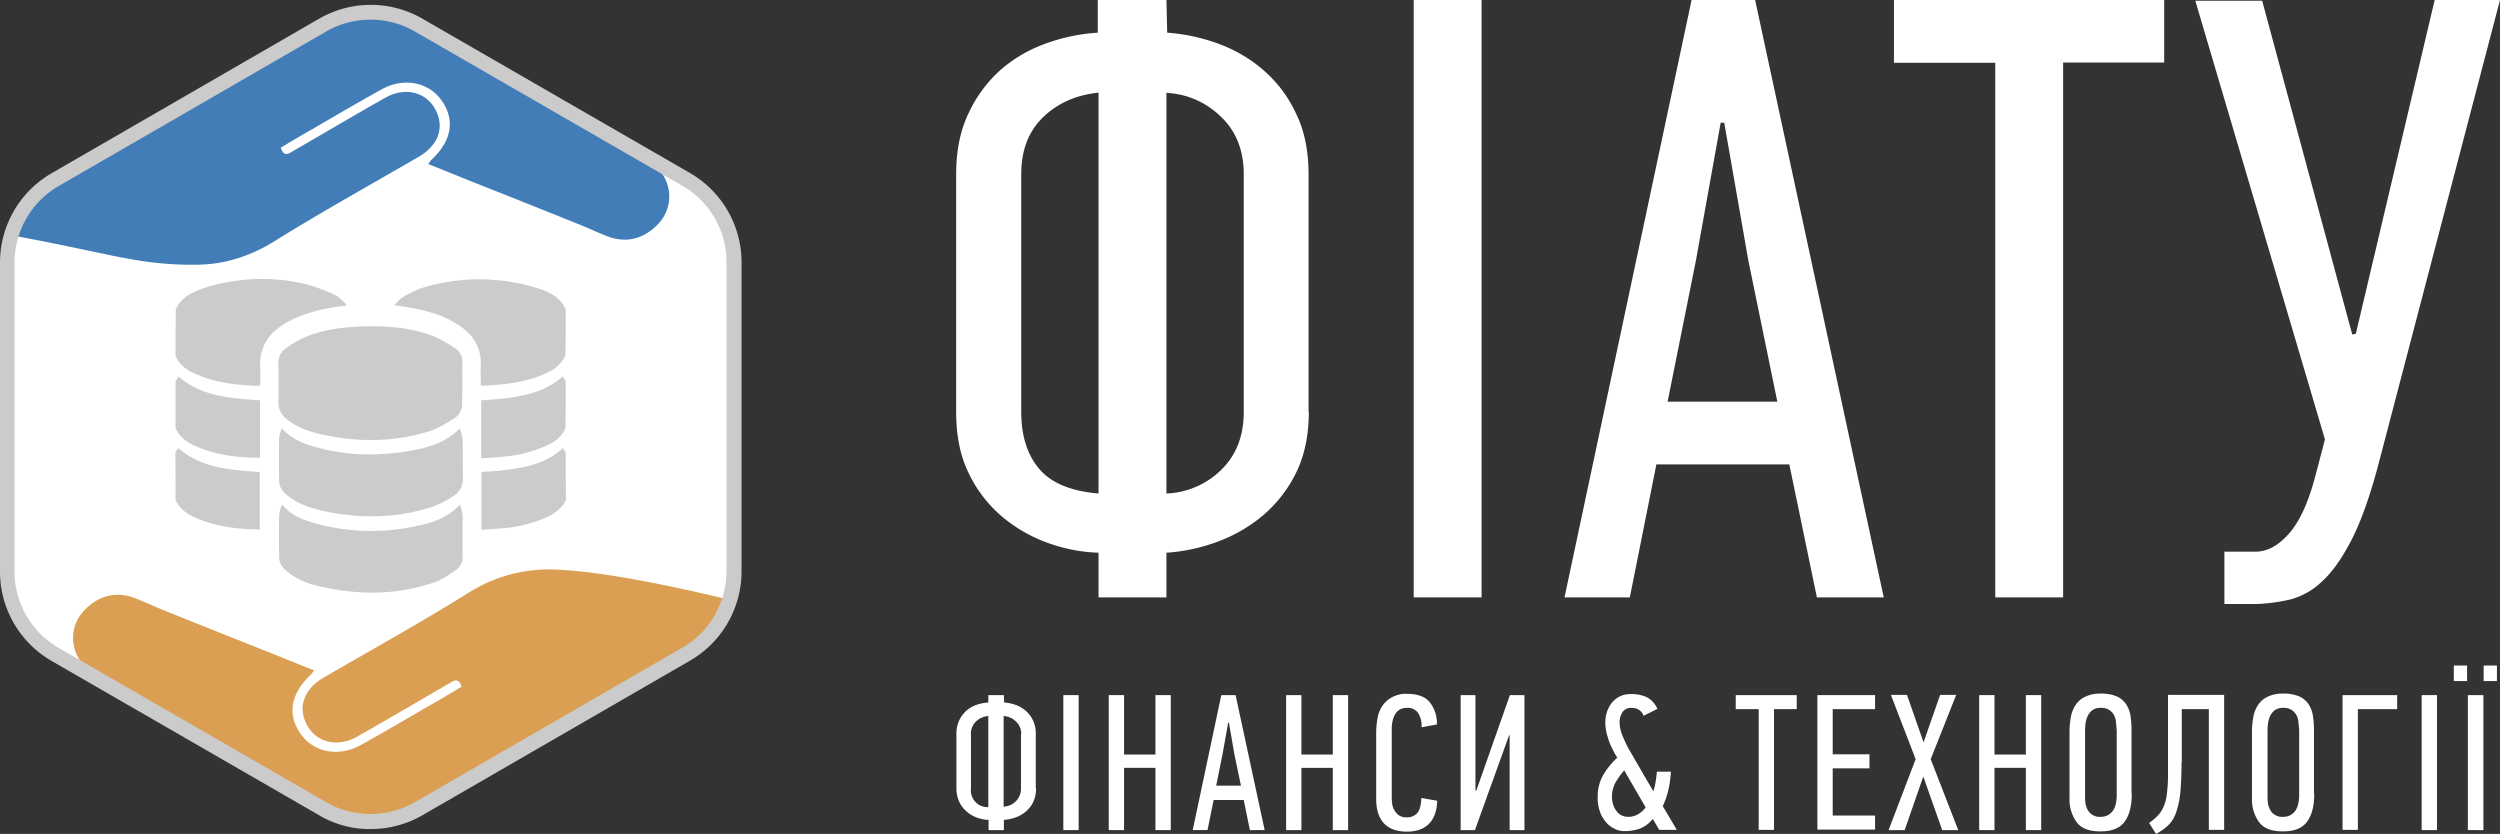 <svg xmlns="http://www.w3.org/2000/svg" viewBox="0 0 979.7 326.8"><rect x="0" y="0" width="979.7" height="326.8" fill="#333333" stroke="none"/><defs><style>.cls-1{fill:#fff;}.cls-2{fill:#427db8;}.cls-3{fill:#da9f52;}.cls-4{fill:#cbcbcb;}</style></defs><title>Ресурс 1</title><g id="Слой_2" data-name="Слой 2"><g id="Слой_1-2" data-name="Слой 1"><g id="Слой_2-2" data-name="Слой 2"><g id="Layer_1" data-name="Layer 1"><path class="cls-1" d="M125.4,317,22.2,257.5A39.85,39.85,0,0,1,2.3,223.1V103.9A39.89,39.89,0,0,1,22.2,69.4L125.4,9.8a40,40,0,0,1,39.8,0L268.4,69.3a39.85,39.85,0,0,1,19.9,34.4V222.9a39.89,39.89,0,0,1-19.9,34.5L165.2,317A40,40,0,0,1,125.4,317Z"/><path class="cls-2" d="M27.6,67c-7.9,4.7-11.8,7-15.1,10.6A42,42,0,0,0,3.7,92.1a16.45,16.45,0,0,0,1.8.3c35.4,6.5,46.4,10.7,66,11.3,7.1.2,12-.1,17.3-1.3a61.33,61.33,0,0,0,18.8-7.9c18.5-11.5,37.6-22.1,56.4-33,7.9-4.6,10.4-11.7,6.5-18.8C166.8,36,158.6,34,151,38.3c-12.1,6.8-24,13.9-36,20.8-1.8,1.1-3.7,2.6-5-1.2,4.1-2.5,8.3-5,12.6-7.4,8.9-5.2,17.8-10.4,26.8-15.4,8.7-4.9,18.5-3,23.6,4.2,5.5,7.7,4,16-4,23.4-.3.3-.5.7-1.2,1.6,5.4,2.1,10.5,4.2,15.7,6.3q22,8.7,44.1,17.6c3.1,1.3,6.2,2.7,9.4,4,7.5,3.2,14.3,1.9,20.1-3.6,8.2-7.7,6.4-20.3-3.7-26.1-24.2-14-48.4-27.8-72.6-41.7-6.7-3.9-13.7-7.4-20.1-11.7a26,26,0,0,0-11.9-4.6c-7.4-.9-13.4,2-19.2,5-21.1,10.9-25,15.2-41.1,23.4-7.4,3.8-10.9,5.1-17.7,9.4-4.4,2.8-7.5,5.2-14.3,9.1-3.2,1.9-5.2,2.9-8.9,4.9C43.7,58.2,35,62.6,27.6,67Z"/><path class="cls-3" d="M277.1,250.3c1.8-3.1,3.7-6.3,5.5-9.4,1-2,2-3.9,2.9-5.9-4.3-1.1-43-10.6-66.1-11.7a58.72,58.72,0,0,0-36.1,9.2c-18.5,11.5-37.6,22.1-56.4,33-7.9,4.6-10.4,11.7-6.5,18.8,3.7,6.7,11.9,8.7,19.5,4.4,12.1-6.8,24-13.9,36-20.8,1.8-1.1,3.7-2.6,5,1.2-4.1,2.5-8.3,5-12.6,7.4-8.9,5.2-17.8,10.4-26.8,15.4-8.7,4.9-18.5,3-23.6-4.2-5.5-7.7-4-16,4-23.4.3-.3.5-.7,1.2-1.6-5.4-2.1-10.5-4.2-15.7-6.3q-22-8.7-44.1-17.6c-3.1-1.3-6.2-2.7-9.4-4-7.5-3.2-14.3-1.9-20.1,3.6-8.2,7.7-6.4,20.3,3.7,26.1,24.2,14,48.4,27.8,72.6,41.7,6.7,3.9,13.7,7.4,20.1,11.7a26,26,0,0,0,11.9,4.6c8.1.9,14.8-2.5,19.2-5,32.3-17.9,48.5-27,55.7-31.6,2.2-1.4,7-4.5,13.7-8.4,3.9-2.3,5.3-2.5,11.1-6.2,7.5-4.7,7.4-3.9,18.2-10.4C264.3,258.5,270.1,254.9,277.1,250.3Z"/><path class="cls-4" d="M125.1,319.5,20.2,259A40.44,40.44,0,0,1,0,224V102.9a40.44,40.44,0,0,1,20.2-35L125.1,7.3a40.48,40.48,0,0,1,40.4,0L270.4,67.8a40.44,40.44,0,0,1,20.2,35V223.9a40.44,40.44,0,0,1-20.2,35L165.5,319.5a40.72,40.72,0,0,1-20.2,5.4A38.74,38.74,0,0,1,125.1,319.5Zm2.8-307.2L23,72.9a34.65,34.65,0,0,0-17.3,30V224A34.48,34.48,0,0,0,23,253.9l104.9,60.5a34.83,34.83,0,0,0,34.6,0l104.9-60.6a34.65,34.65,0,0,0,17.3-30V102.7a34.48,34.48,0,0,0-17.3-29.9L162.5,12.3a34.83,34.83,0,0,0-34.6,0Z"/><path class="cls-4" d="M68.8,139.5c2,4.5,5.9,6.4,10.2,8,7,2.7,14.3,3.4,21.7,3.7.4,0,.7-.1,1.3-.1,0-2.2.1-4.4,0-6.5-.7-9.5,4.3-15.3,12.2-19.2,6.2-3.1,12.8-4.5,19.6-5.4.6-.1,1.1-.1,1.7-.2a2.19,2.19,0,0,1,.3-.5c-1.5-1.3-2.8-2.9-4.5-3.7a64.5,64.5,0,0,0-12.5-4.5,74.38,74.38,0,0,0-38.6,1.7,33.83,33.83,0,0,0-4.4,1.8,13.27,13.27,0,0,0-6.9,6.5C68.8,127.3,68.8,133.4,68.8,139.5Z"/><path class="cls-4" d="M221.7,121.2c-2.4-5.2-7.2-7.2-12.2-8.6a76.65,76.65,0,0,0-44,.2,41.66,41.66,0,0,0-7.4,3.5c-1.3.7-2.2,2-3.7,3.3,2.7.4,4.9.7,7,1.1,6.9,1.3,13.5,3.2,19.2,7.3,5.2,3.7,8.1,8.6,7.8,15.2-.1,2.5,0,5.1,0,8,2.2-.1,4.2-.2,6.3-.4,7-.6,13.9-1.8,20.2-5a13.66,13.66,0,0,0,6.7-6.5C221.7,133.4,221.7,127.3,221.7,121.2Z"/><path class="cls-4" d="M221.7,177.3c-.4-.6-.7-1.1-1.1-1.7-7.2,6.6-16.2,7.9-25.3,8.9-2.1.2-4.3.3-6.6.4v22.7c2.9-.2,5.7-.3,8.5-.6a53.21,53.21,0,0,0,16.6-4.1c3.4-1.5,6.3-3.5,8-7C221.7,189.8,221.7,183.6,221.7,177.3Z"/><path class="cls-4" d="M68.8,196c1.7,3.5,4.7,5.6,8.1,7,7.9,3.4,16.2,4.4,24.9,4.5V185c-11.2-.9-22.6-1.3-31.9-9.4a13.28,13.28,0,0,1-1.2,1.6C68.8,183.6,68.8,189.8,68.8,196Z"/><path class="cls-4" d="M221.7,149.4c-.4-.6-.7-1.3-1.1-1.9-9.3,8-20.6,8.5-32,9.4v22.7c3.2-.2,6.3-.4,9.3-.7a51.16,51.16,0,0,0,17.2-4.7,13.06,13.06,0,0,0,6.5-6.4C221.7,161.7,221.7,155.6,221.7,149.4Z"/><path class="cls-4" d="M68.8,167.8a13.46,13.46,0,0,0,7.2,6.7c7.9,3.7,16.4,4.8,25.1,4.9a3.09,3.09,0,0,0,.8-.2V156.9c-11.3-.9-22.6-1.3-32-9.4a18.57,18.57,0,0,1-1.1,1.9Z"/><path class="cls-4" d="M181.2,150c0-2.5-.1-5,0-7.4s-.6-4.6-2.6-5.9a48,48,0,0,0-9.1-5.1c-8.5-3.2-17.5-3.9-26.5-3.7-7.9.2-15.8,1.1-23.2,4.1a45.08,45.08,0,0,0-8.2,4.8,6.68,6.68,0,0,0-2.5,5.7c.1,5,.1,9.9,0,14.9a7.86,7.86,0,0,0,3.2,6.8c4.1,3.4,9,5,14,6.1,14.2,3.1,28.3,3,42.2-1.4,3.4-1.1,6.5-3.1,9.6-5a6.81,6.81,0,0,0,3-6.4C181.1,154.9,181.2,152.4,181.2,150Z"/><path class="cls-4" d="M180.3,197.7c-4.9,5.3-10.9,7.2-17,8.4a81.77,81.77,0,0,1-41.1-1.4c-4.3-1.3-8.4-3.1-11.7-7a25.39,25.39,0,0,0-1.1,3.8q-.15,8.4,0,16.8c0,2.6,1.5,4.4,3.4,5.9a29.35,29.35,0,0,0,12.2,5.5c15.2,3.6,30.4,3.6,45.3-1.5,3-1.1,5.8-3.1,8.5-4.9a6.31,6.31,0,0,0,2.5-5.5V202.1A33.13,33.13,0,0,0,180.3,197.7Z"/><path class="cls-4" d="M180.3,167.8c-5.8,5.8-12.7,7.7-19.8,8.9-13,2.2-25.8,1.9-38.5-2-4.2-1.3-8.2-3.1-11.6-6.9-.4,1.5-1,2.6-1,3.8q-.15,8.4,0,16.8c0,2.6,1.5,4.4,3.4,5.9,4.3,3.4,9.4,5,14.7,6.1,14,2.9,28,2.7,41.7-1.7a39.59,39.59,0,0,0,8.9-4.6,7.54,7.54,0,0,0,3.3-6.7c-.1-5,0-9.9-.1-14.9C181.2,171,180.6,169.6,180.3,167.8Z"/><path class="cls-1" d="M512.9,161.4c0,9.2-1.7,17.2-5,23.9a52.17,52.17,0,0,1-13.1,16.8,59.73,59.73,0,0,1-18,10.3,70.22,70.22,0,0,1-19.7,4.2v17.5H430.5V216.6a64.24,64.24,0,0,1-20.3-4,58.68,58.68,0,0,1-17.8-10.4,51.38,51.38,0,0,1-12.8-16.8c-3.3-6.7-4.9-14.7-4.9-23.9V68.3c0-9.2,1.6-17.2,4.9-24a52,52,0,0,1,12.6-17A55.36,55.36,0,0,1,410,17a72.82,72.82,0,0,1,20.2-4.2V0h26.9l.3,12.8A73.93,73.93,0,0,1,477.1,17a56.44,56.44,0,0,1,17.8,10.3,50.41,50.41,0,0,1,12.9,17c3.4,6.8,5,14.9,5,24v93.1ZM430.5,36.3c-8.7.9-16,4.1-21.7,9.6s-8.6,12.9-8.6,22.4v93.1c0,9.4,2.4,16.9,7.1,22.4s12.4,8.7,23.2,9.6Zm56.9,32c0-9.4-3-17-9.1-22.7a32.52,32.52,0,0,0-21.2-9.2v157a32.39,32.39,0,0,0,21.4-9.2c5.9-5.7,8.9-13.3,8.9-22.7V68.3Z"/><path class="cls-1" d="M554,234.1V0h26.6V234.1Z"/><path class="cls-1" d="M712,234.1,701.2,182H649.1l-10.4,52.1H613.1L662.9,0h24.9l50.4,234.1Zm-37.7-186-9.8,54.5-11,54.8h43l-11.4-55.5-9.4-53.8Z"/><path class="cls-1" d="M808.5,24.6V234.1H781.9V24.6H742.2V0H848.1V24.5H808.5Z"/><path class="cls-1" d="M923.2,130.8,954.1,0h25.6L932.6,179.9c-3.4,13.2-7,23.6-10.8,31.1s-7.7,13.1-11.8,16.8a28.22,28.22,0,0,1-12.4,7.1,71.25,71.25,0,0,1-13.1,1.8H871.7V216.2h12.1c4.7,0,9.1-2.4,13.3-7.2s7.6-12.4,10.3-22.7l3.7-14.1L860.3.3h26.2l35.3,130.8Z"/><path class="cls-1" d="M406,308.9a12.67,12.67,0,0,1-1.1,5.4,11.26,11.26,0,0,1-3,3.8,12.75,12.75,0,0,1-4.1,2.3,18.14,18.14,0,0,1-4.4.9v4h-6v-4a14.46,14.46,0,0,1-4.6-.9,12.55,12.55,0,0,1-4-2.4,11,11,0,0,1-2.9-3.8,12.67,12.67,0,0,1-1.1-5.4V287.7a12.67,12.67,0,0,1,1.1-5.4,12.11,12.11,0,0,1,2.8-3.8,12.28,12.28,0,0,1,4-2.3,17.86,17.86,0,0,1,4.6-.9v-2.9h6.1l.1,2.9a16.4,16.4,0,0,1,4.4.9,12.28,12.28,0,0,1,4,2.3,11,11,0,0,1,2.9,3.8,11.6,11.6,0,0,1,1.1,5.4v21.2Zm-18.7-28.3a7.69,7.69,0,0,0-4.9,2.2,6.57,6.57,0,0,0-1.9,5.1V309a6.55,6.55,0,0,0,6.8,7.3Zm12.9,7.2a6.64,6.64,0,0,0-2.1-5.1,7.5,7.5,0,0,0-4.8-2.1v35.5a7.08,7.08,0,0,0,4.8-2.1,6.93,6.93,0,0,0,2-5.1V287.8Z"/><path class="cls-1" d="M416.7,325.3V272.4h6v52.9Z"/><path class="cls-1" d="M452.8,325.3V300.9H440.5v24.4h-6V272.4h6v23.3h12.3V272.4h6v52.9Z"/><path class="cls-1" d="M489.8,325.3l-2.4-11.8H475.6l-2.4,11.8h-5.8l11.2-52.9h5.6l11.4,52.9Zm-8.5-42.1-2.2,12.3-2.5,12.4h9.7l-2.6-12.5-2.1-12.2h-.3Z"/><path class="cls-1" d="M522.3,325.3V300.9H510v24.4h-6V272.4h6v23.3h12.3V272.4h6v52.9Z"/><path class="cls-1" d="M551.4,271.9c4.1,0,7.1,1.1,8.9,3.3a13.35,13.35,0,0,1,2.8,8.7l-6,1.1a9.74,9.74,0,0,0-1.3-5.5,4.94,4.94,0,0,0-4.5-2.1,5.57,5.57,0,0,0-3,.8,6,6,0,0,0-1.8,2.1,11.49,11.49,0,0,0-.9,2.8,14.64,14.64,0,0,0-.2,2.9v26.7a22.86,22.86,0,0,0,.2,2.5,6.3,6.3,0,0,0,.9,2.4,6.14,6.14,0,0,0,1.7,1.9,5,5,0,0,0,2.9.8,5.31,5.31,0,0,0,4.4-1.8c.9-1.2,1.4-3.1,1.5-5.8l6.2,1.1c-.1,3.8-1.1,6.8-3.1,8.9s-4.9,3.2-8.8,3.2-7-1.1-9-3.3-3-5.4-3-9.4V287.1a33.08,33.08,0,0,1,.5-5.5,12.6,12.6,0,0,1,1.8-4.8,10.68,10.68,0,0,1,3.6-3.4A11.42,11.42,0,0,1,551.4,271.9Z"/><path class="cls-1" d="M591.4,288.1,578,325.3h-5.6V272.4h5.8v37.4l.3.1,13.2-37.5h5.7v52.9h-5.8V288.1Z"/><path class="cls-1" d="M639,272a13.94,13.94,0,0,1,6.5,1.3,9.37,9.37,0,0,1,4,4.5l-5.4,2.7c-.8-2.1-2.5-3.1-4.9-3.1a3.8,3.8,0,0,0-3.5,1.9,6.39,6.39,0,0,0-.8,1.9,7.49,7.49,0,0,0-.2,2.1,12.78,12.78,0,0,0,.9,4.4,48.72,48.72,0,0,0,2.5,5.5l9.8,16.9a22.21,22.21,0,0,0,.9-3.7c.2-1.3.4-2.6.5-4h5.5a44.34,44.34,0,0,1-.9,6.7,30.25,30.25,0,0,1-2.3,6.8l5.5,9.3h-6.9l-2.5-4.3a11.75,11.75,0,0,1-5.3,3.9,17.91,17.91,0,0,1-5.7.9,8.3,8.3,0,0,1-4.1-1,9.69,9.69,0,0,1-3.4-2.7,12.23,12.23,0,0,1-2.3-4.2,15.9,15.9,0,0,1-.8-5.5,17.27,17.27,0,0,1,2-8.3,29.59,29.59,0,0,1,5.7-7.1,17.38,17.38,0,0,1-1.1-1.8c-.3-.6-.6-1.1-.8-1.6a21.81,21.81,0,0,1-1.9-4.8,18.07,18.07,0,0,1-.9-5.5,12.69,12.69,0,0,1,.7-4.4,12.45,12.45,0,0,1,2-3.6,9.63,9.63,0,0,1,3.2-2.4A9.83,9.83,0,0,1,639,272Zm-2.5,29.9a28.1,28.1,0,0,0-3.5,4.9,11.77,11.77,0,0,0-1.3,5.2,10.12,10.12,0,0,0,.4,3.1,7.07,7.07,0,0,0,1.3,2.6,5.67,5.67,0,0,0,2,1.8,6,6,0,0,0,2.7.6,7.46,7.46,0,0,0,3.8-1,9.72,9.72,0,0,0,3-2.7Z"/><path class="cls-1" d="M695.2,277.9v47.3h-6V277.9h-9v-5.5h23.9v5.5Z"/><path class="cls-1" d="M712.2,325.3V272.4h22.6v5.5H718.2v17.7h14.4v5.5H718.2v18.5h16.6v5.5H712.2Z"/><path class="cls-1" d="M761.1,325.3l-7.4-21-7.3,21h-6.3l10.6-27.8L741,272.3h6.3l6.5,18.6,6.5-18.6h6.3l-10,25.2,10.8,27.8Z"/><path class="cls-1" d="M793.9,325.3V300.9H781.6v24.4h-6V272.4h6v23.3h12.3V272.4h6v52.9Z"/><path class="cls-1" d="M835.4,311.1c0,4.7-.9,8.3-2.8,10.9s-5,3.8-9.5,3.8-7.5-1.2-9.3-3.6a15.23,15.23,0,0,1-2.8-9.4V286.7a33.08,33.08,0,0,1,.5-5.5,12.6,12.6,0,0,1,1.8-4.8,9.14,9.14,0,0,1,3.7-3.3,13.6,13.6,0,0,1,6.2-1.3,15.48,15.48,0,0,1,6.3,1.1,8.71,8.71,0,0,1,3.7,3.1,11.55,11.55,0,0,1,1.7,4.6,35.7,35.7,0,0,1,.4,5.9v24.6Zm-6-25.5c0-.9-.1-1.8-.2-2.8a7.2,7.2,0,0,0-.8-2.6,5.15,5.15,0,0,0-1.9-2,5.58,5.58,0,0,0-3.3-.8,5.23,5.23,0,0,0-3.5,1.1,6.76,6.76,0,0,0-1.8,2.6,11.43,11.43,0,0,0-.7,3.2c-.1,1.1-.1,2.1-.1,2.8v25.6a19.41,19.41,0,0,0,.2,2.4,8.54,8.54,0,0,0,.9,2.4,5.28,5.28,0,0,0,5,2.6,5.69,5.69,0,0,0,3.1-.8,5.75,5.75,0,0,0,1.9-1.9,7.94,7.94,0,0,0,1-2.7,15.53,15.53,0,0,0,.3-3.1v-26Z"/><path class="cls-1" d="M854.9,298.7c0,4.9-.2,8.9-.5,12.1a32.65,32.65,0,0,1-1.7,7.8,12.52,12.52,0,0,1-3.1,4.9,21.66,21.66,0,0,1-4.7,3.3l-2.7-4.3a24.85,24.85,0,0,0,3-2.5,10.83,10.83,0,0,0,2.4-3.3,16.09,16.09,0,0,0,1.5-5.2,58.69,58.69,0,0,0,.5-8.2v-31h22v52.9h-6V277.9H855v20.8Z"/><path class="cls-1" d="M906.9,311.1c0,4.7-.9,8.3-2.8,10.9s-5,3.8-9.5,3.8-7.5-1.2-9.3-3.6a15.23,15.23,0,0,1-2.8-9.4V286.7a33.08,33.08,0,0,1,.5-5.5,12.6,12.6,0,0,1,1.8-4.8,9.14,9.14,0,0,1,3.7-3.3,13.6,13.6,0,0,1,6.2-1.3,15.48,15.48,0,0,1,6.3,1.1,8.71,8.71,0,0,1,3.7,3.1,11.55,11.55,0,0,1,1.7,4.6,35.7,35.7,0,0,1,.4,5.9v24.6Zm-6-25.5c0-.9-.1-1.8-.2-2.8a7.2,7.2,0,0,0-.8-2.6,5.15,5.15,0,0,0-1.9-2,5.58,5.58,0,0,0-3.3-.8,5.23,5.23,0,0,0-3.5,1.1,6.76,6.76,0,0,0-1.8,2.6,11.43,11.43,0,0,0-.7,3.2c-.1,1.1-.1,2.1-.1,2.8v25.6a19.41,19.41,0,0,0,.2,2.4,8.54,8.54,0,0,0,.9,2.4,5.28,5.28,0,0,0,5,2.6,5.69,5.69,0,0,0,3.1-.8,5.75,5.75,0,0,0,1.9-1.9,7.94,7.94,0,0,0,1-2.7,15.53,15.53,0,0,0,.3-3.1v-26Z"/><path class="cls-1" d="M924,277.9v47.3h-6V272.4h21.4v5.5Z"/><path class="cls-1" d="M949,325.3V272.4h6v52.9Z"/><path class="cls-1" d="M961.6,266.9v-6.1h5.2v6.1Zm5.5,58.4V272.4h6.1v52.9Zm6.2-58.4v-6.1h5.2v6.1Z"/></g></g></g></g></svg>